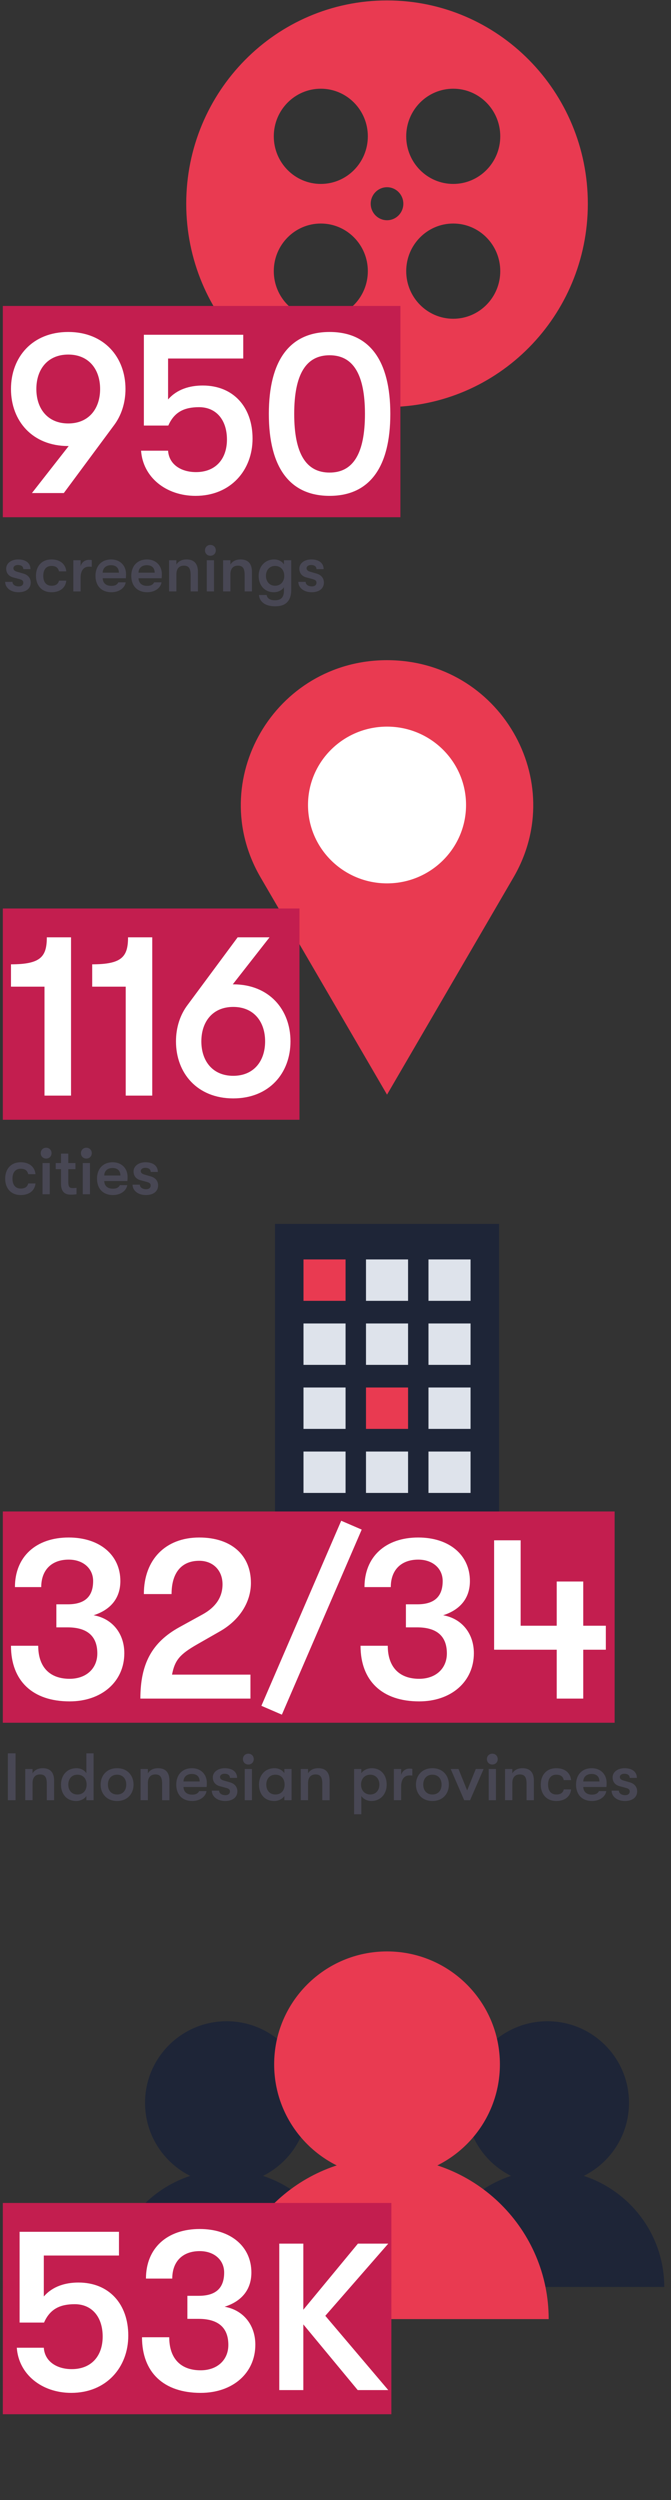 <?xml version="1.0" encoding="UTF-8"?> <!-- Generator: Adobe Illustrator 23.0.2, SVG Export Plug-In . SVG Version: 6.00 Build 0) --> <svg xmlns="http://www.w3.org/2000/svg" xmlns:xlink="http://www.w3.org/1999/xlink" id="Layer_1" x="0px" y="0px" viewBox="0 0 200 745" style="enable-background:new 0 0 200 745;" xml:space="preserve"><rect x="0" y="0" width="200" height="745" fill="#333333" stroke="none"/> <style type="text/css"> .st0{clip-path:url(#SVGID_2_);fill:#DE4A19;} .st1{clip-path:url(#SVGID_2_);fill:#ED7128;} .st2{fill:#1E2537;} .st3{fill:#484754;} .st4{fill:#ED7128;} .st5{fill:#18B6DF;} .st6{fill:#0082AF;} .st7{fill:#5D4497;} .st8{fill:#8A79B5;} .st9{clip-path:url(#SVGID_4_);fill:#18B6DF;} .st10{clip-path:url(#SVGID_6_);fill:#0082AF;} .st11{clip-path:url(#SVGID_8_);fill:#0082AF;} .st12{fill:none;stroke:#DEE3EB;stroke-width:1.601;} .st13{clip-path:url(#SVGID_10_);fill:#DE4A19;} .st14{clip-path:url(#SVGID_10_);fill:#ED7128;} .st15{fill:#2C9F5B;} .st16{fill:#027F38;} .st17{fill:none;stroke:#DEE3EB;stroke-width:1.616;} .st18{fill:none;stroke:#18B6DF;stroke-width:44.108;stroke-miterlimit:10;} .st19{fill:#FFFFFF;} .st20{fill:#DEE3EB;} .st21{fill:#E85F9C;} .st22{fill:none;stroke:#8A79B5;stroke-width:51.098;stroke-miterlimit:10;} .st23{fill:none;stroke:#E85F9C;stroke-width:51.098;stroke-miterlimit:10;} .st24{clip-path:url(#SVGID_12_);fill:#1E2537;} .st25{clip-path:url(#SVGID_12_);fill:#ED7128;} .st26{fill:#DE4A19;} .st27{clip-path:url(#SVGID_14_);fill:#DEE3EB;} .st28{clip-path:url(#SVGID_16_);fill:#DEE3EB;} .st29{clip-path:url(#SVGID_16_);fill:none;stroke:#1E2537;stroke-width:3.317;stroke-miterlimit:10;} .st30{clip-path:url(#SVGID_18_);fill:none;stroke:#DE4A19;stroke-width:56.392;stroke-miterlimit:10;} .st31{clip-path:url(#SVGID_20_);fill:none;stroke:#18B6DF;stroke-width:56.392;stroke-miterlimit:10;} .st32{fill:none;stroke:#DE4A19;stroke-width:56.392;stroke-miterlimit:10;} .st33{clip-path:url(#SVGID_22_);fill:none;stroke:#DE4A19;stroke-width:56.392;stroke-miterlimit:10;} .st34{clip-path:url(#SVGID_24_);fill:#DE4A19;} .st35{clip-path:url(#SVGID_24_);fill:#DEE3EB;} .st36{clip-path:url(#SVGID_26_);fill:none;stroke:#18B6DF;stroke-width:56.392;stroke-miterlimit:10;} .st37{fill:#E93A51;} .st38{fill:none;stroke:#C31E4F;stroke-width:62.957;stroke-miterlimit:10;} </style> <path class="st37" d="M135.094,54.809c-7.741,0-14.017-6.352-14.017-14.187s6.277-14.187,14.017-14.187 c7.741,0,14.015,6.352,14.015,14.187S142.835,54.809,135.094,54.809 M135.094,94.983 c-7.741,0-14.017-6.352-14.017-14.187c0-7.835,6.277-14.187,14.017-14.187 c7.741,0,14.015,6.352,14.015,14.187C149.109,88.631,142.835,94.983,135.094,94.983 M115.359,65.629 c-2.686,0-4.863-2.202-4.863-4.92c0-2.718,2.177-4.92,4.863-4.92c2.683,0,4.86,2.202,4.86,4.92 C120.219,63.427,118.042,65.629,115.359,65.629 M95.621,54.809c-7.741,0-14.015-6.352-14.015-14.187 s6.274-14.187,14.015-14.187s14.017,6.352,14.017,14.187S103.362,54.809,95.621,54.809 M95.621,94.983 c-7.741,0-14.015-6.352-14.015-14.187c0-7.835,6.274-14.187,14.015-14.187s14.017,6.352,14.017,14.187 C109.638,88.631,103.362,94.983,95.621,94.983 M115.359,0.128c-33.054,0-59.85,27.122-59.85,60.58 c0,33.459,26.795,60.58,59.85,60.58c33.052,0,59.85-27.122,59.85-60.58 C175.209,27.25,148.411,0.128,115.359,0.128"></path> <path class="st37" d="M115.359,326.188l37.69-64.732c16.75-28.77-4.187-64.735-37.69-64.735 s-54.443,35.965-37.69,64.735L115.359,326.188z"></path> <path class="st19" d="M91.806,239.877c0-12.898,10.546-23.354,23.553-23.354s23.551,10.456,23.551,23.354 c0,12.898-10.544,23.354-23.551,23.354S91.806,252.775,91.806,239.877"></path> <g> <path class="st3" d="M1.544,173.385h2.174c0,0.798,0.777,1.356,1.895,1.356 c0.817,0,1.336-0.439,1.336-1.097c0-0.519-0.22-0.837-1.217-1.097l-1.854-0.499 c-1.296-0.359-2.034-1.296-2.034-2.613c0-1.575,1.496-2.732,3.57-2.732 c2.273,0,3.669,1.097,3.669,2.892H6.948c0-0.778-0.599-1.236-1.615-1.236 c-0.778,0-1.336,0.399-1.336,0.957c0,0.499,0.299,0.838,1.156,1.077l1.854,0.539 c1.316,0.379,2.154,1.336,2.154,2.652c0,1.815-1.416,2.892-3.67,2.892 C3.219,176.477,1.544,175.16,1.544,173.385z"></path> <path class="st3" d="M10.721,171.59c0-2.892,1.734-4.886,4.627-4.886c2.592,0,4.208,1.416,4.407,3.55 h-2.174c-0.239-1.057-0.918-1.615-2.233-1.615c-1.536,0-2.453,1.057-2.453,2.951 c0,1.895,0.917,2.952,2.453,2.952c1.315,0,1.994-0.538,2.233-1.516h2.174 c-0.199,2.074-1.815,3.45-4.407,3.45C12.455,176.477,10.721,174.482,10.721,171.59z"></path> <path class="st3" d="M21.853,166.944h2.174v1.795c0.339-1.316,1.455-1.915,2.473-1.915 c0.339,0,0.618,0.02,0.857,0.08v1.995c-0.339-0.04-0.519-0.04-0.857-0.04 c-1.536,0-2.473,1.157-2.473,3.271v4.108h-2.174V166.944z"></path> <path class="st3" d="M37.51,172.309h-6.9c0.061,1.476,1.018,2.273,2.593,2.273 c1.077,0,1.715-0.339,2.074-1.057h2.193c-0.278,1.735-2.034,2.952-4.268,2.952 c-2.932,0-4.746-1.875-4.746-4.886c0-2.971,1.835-4.886,4.666-4.886 c2.653,0,4.448,1.795,4.448,4.407C37.57,171.491,37.55,171.79,37.51,172.309z M35.436,170.653 c-0.02-1.436-0.857-2.234-2.353-2.234c-1.536,0-2.453,0.917-2.474,2.234H35.436z"></path> <path class="st3" d="M48.184,172.309H41.283c0.061,1.476,1.018,2.273,2.593,2.273 c1.077,0,1.715-0.339,2.074-1.057h2.193c-0.278,1.735-2.034,2.952-4.268,2.952 c-2.932,0-4.746-1.875-4.746-4.886c0-2.971,1.835-4.886,4.666-4.886 c2.653,0,4.448,1.795,4.448,4.407C48.244,171.491,48.224,171.79,48.184,172.309z M46.109,170.653 c-0.02-1.436-0.857-2.234-2.353-2.234c-1.536,0-2.453,0.917-2.474,2.234H46.109z"></path> <path class="st3" d="M50.401,166.944h2.174v1.296c0.578-0.998,1.655-1.536,3.031-1.536 c2.233,0,3.39,1.256,3.39,3.689v5.843h-2.174v-4.846c0-1.975-0.519-2.832-2.034-2.832 c-1.416,0-2.213,0.938-2.213,2.573v5.105h-2.174V166.944z"></path> <path class="st3" d="M61.095,163.992c0-0.897,0.658-1.615,1.615-1.615c0.958,0,1.615,0.718,1.615,1.615 s-0.657,1.615-1.615,1.615C61.753,165.607,61.095,164.89,61.095,163.992z M61.634,166.944h2.153 v9.293h-2.153V166.944z"></path> <path class="st3" d="M66.501,166.944h2.174v1.296c0.578-0.998,1.655-1.536,3.031-1.536 c2.233,0,3.39,1.256,3.39,3.689v5.843h-2.174v-4.846c0-1.975-0.519-2.832-2.034-2.832 c-1.416,0-2.213,0.938-2.213,2.573v5.105h-2.174V166.944z"></path> <path class="st3" d="M86.807,166.944v8.895c0,1.835-0.578,3.211-1.675,4.009 c-0.778,0.578-1.854,0.817-3.191,0.817c-1.236,0-2.413-0.259-3.271-0.837 c-0.877-0.598-1.436-1.496-1.476-2.533h2.273c0.18,0.957,0.957,1.575,2.453,1.575 c1.774,0,2.712-0.778,2.712-2.872v-1.017c-0.559,0.937-1.835,1.496-2.972,1.496 c-2.892,0-4.566-2.154-4.566-4.886c0-2.732,1.835-4.886,4.627-4.886c1.236,0,2.353,0.558,2.911,1.496 v-1.256H86.807z M84.732,171.59c0-1.595-0.977-2.951-2.752-2.951c-1.635,0-2.712,1.256-2.712,2.951 c0,1.695,1.077,2.952,2.712,2.952C83.756,174.542,84.732,173.186,84.732,171.59z"></path> <path class="st3" d="M88.925,173.385h2.174c0,0.798,0.777,1.356,1.895,1.356 c0.817,0,1.336-0.439,1.336-1.097c0-0.519-0.22-0.837-1.217-1.097l-1.854-0.499 c-1.296-0.359-2.034-1.296-2.034-2.613c0-1.575,1.496-2.732,3.57-2.732 c2.273,0,3.669,1.097,3.669,2.892H94.329c0-0.778-0.599-1.236-1.615-1.236 c-0.778,0-1.336,0.399-1.336,0.957c0,0.499,0.299,0.838,1.156,1.077l1.854,0.539 c1.316,0.379,2.154,1.336,2.154,2.652c0,1.815-1.416,2.892-3.67,2.892 C90.6,176.477,88.925,175.16,88.925,173.385z"></path> </g> <g> <path class="st3" d="M1.544,351.22c0-2.892,1.734-4.886,4.627-4.886c2.592,0,4.208,1.416,4.407,3.55H8.404 c-0.239-1.057-0.918-1.615-2.233-1.615c-1.536,0-2.453,1.057-2.453,2.951 c0,1.895,0.917,2.952,2.453,2.952c1.315,0,1.994-0.539,2.233-1.516h2.174 c-0.199,2.074-1.815,3.45-4.407,3.45C3.278,356.106,1.544,354.112,1.544,351.22z"></path> <path class="st3" d="M12.137,343.622c0-0.897,0.658-1.615,1.615-1.615c0.958,0,1.615,0.718,1.615,1.615 s-0.657,1.615-1.615,1.615C12.795,345.237,12.137,344.519,12.137,343.622z M12.676,346.573h2.153 v9.293h-2.153V346.573z"></path> <path class="st3" d="M22.808,353.952v1.915c-0.339,0.06-0.978,0.12-1.615,0.12 c-1.058,0-3.012-0.14-3.012-3.271v-4.328h-1.575v-1.815h1.575v-2.812h2.174v2.812h2.134v1.815h-2.134 v3.829c0,1.615,0.498,1.814,1.356,1.814C22.05,354.032,22.588,353.992,22.808,353.952z"></path> <path class="st3" d="M24.126,343.622c0-0.897,0.658-1.615,1.615-1.615c0.958,0,1.615,0.718,1.615,1.615 s-0.657,1.615-1.615,1.615C24.784,345.237,24.126,344.519,24.126,343.622z M24.665,346.573h2.153 v9.293h-2.153V346.573z"></path> <path class="st3" d="M37.968,351.938h-6.9c0.061,1.476,1.018,2.273,2.593,2.273 c1.077,0,1.715-0.339,2.074-1.057h2.193c-0.278,1.735-2.034,2.952-4.268,2.952 c-2.932,0-4.746-1.875-4.746-4.886c0-2.971,1.835-4.886,4.666-4.886 c2.653,0,4.448,1.795,4.448,4.407C38.028,351.12,38.008,351.419,37.968,351.938z M35.894,350.283 c-0.02-1.436-0.857-2.234-2.353-2.234c-1.536,0-2.453,0.917-2.474,2.234H35.894z"></path> <path class="st3" d="M39.508,353.015h2.174c0,0.798,0.777,1.356,1.895,1.356 c0.817,0,1.336-0.439,1.336-1.097c0-0.519-0.22-0.837-1.217-1.097l-1.854-0.499 c-1.296-0.359-2.034-1.296-2.034-2.613c0-1.575,1.496-2.732,3.57-2.732 c2.273,0,3.669,1.097,3.669,2.892h-2.134c0-0.778-0.599-1.236-1.615-1.236 c-0.778,0-1.336,0.399-1.336,0.957c0,0.499,0.299,0.838,1.156,1.077l1.854,0.539 c1.316,0.379,2.154,1.336,2.154,2.652c0,1.815-1.416,2.892-3.67,2.892 C41.183,356.106,39.508,354.79,39.508,353.015z"></path> </g> <g> <path class="st3" d="M2.342,522.47h2.293v13.96H2.342V522.47z"></path> <path class="st3" d="M7.529,527.137h2.174v1.297c0.578-0.998,1.655-1.536,3.031-1.536 c2.233,0,3.39,1.257,3.39,3.689v5.843H13.95v-4.846c0-1.975-0.519-2.832-2.034-2.832 c-1.416,0-2.213,0.938-2.213,2.572v5.105H7.529V527.137z"></path> <path class="st3" d="M27.895,522.47v13.96h-2.153v-1.256c-0.579,0.938-1.855,1.496-2.992,1.496 c-2.991,0-4.566-2.154-4.566-4.887s1.734-4.886,4.627-4.886c1.236,0,2.353,0.558,2.932,1.495v-5.923 H27.895z M25.82,531.783c0-1.596-0.897-2.951-2.752-2.951c-1.695,0-2.712,1.256-2.712,2.951 s1.017,2.951,2.712,2.951C24.923,534.734,25.82,533.379,25.82,531.783z"></path> <path class="st3" d="M29.993,531.783c0-2.732,1.835-4.886,4.906-4.886s4.905,2.153,4.905,4.886 s-1.834,4.887-4.905,4.887S29.993,534.516,29.993,531.783z M37.631,531.783 c0-1.695-0.977-2.951-2.731-2.951c-1.756,0-2.732,1.256-2.732,2.951s0.977,2.951,2.732,2.951 C36.654,534.734,37.631,533.479,37.631,531.783z"></path> <path class="st3" d="M41.903,527.137h2.174v1.297c0.578-0.998,1.655-1.536,3.031-1.536 c2.233,0,3.39,1.257,3.39,3.689v5.843h-2.174v-4.846c0-1.975-0.519-2.832-2.034-2.832 c-1.416,0-2.213,0.938-2.213,2.572v5.105h-2.174V527.137z"></path> <path class="st3" d="M61.591,532.502h-6.9c0.061,1.475,1.018,2.273,2.593,2.273 c1.077,0,1.715-0.34,2.074-1.058h2.193c-0.278,1.735-2.034,2.952-4.268,2.952 c-2.932,0-4.746-1.875-4.746-4.887c0-2.971,1.835-4.886,4.666-4.886c2.653,0,4.448,1.795,4.448,4.407 C61.651,531.684,61.631,531.982,61.591,532.502z M59.517,530.846c-0.02-1.436-0.857-2.233-2.353-2.233 c-1.536,0-2.453,0.917-2.474,2.233H59.517z"></path> <path class="st3" d="M63.131,533.578h2.174c0,0.798,0.777,1.356,1.895,1.356 c0.817,0,1.336-0.438,1.336-1.097c0-0.52-0.22-0.838-1.217-1.098l-1.854-0.498 c-1.296-0.359-2.034-1.297-2.034-2.613c0-1.574,1.496-2.731,3.57-2.731 c2.273,0,3.669,1.097,3.669,2.892h-2.134c0-0.777-0.599-1.236-1.615-1.236 c-0.778,0-1.336,0.398-1.336,0.957c0,0.498,0.299,0.838,1.156,1.077l1.854,0.538 c1.316,0.379,2.154,1.336,2.154,2.652c0,1.815-1.416,2.893-3.67,2.893 C64.806,536.67,63.131,535.354,63.131,533.578z"></path> <path class="st3" d="M72.407,524.186c0-0.898,0.658-1.615,1.615-1.615c0.958,0,1.615,0.717,1.615,1.615 c0,0.896-0.657,1.615-1.615,1.615C73.065,525.801,72.407,525.082,72.407,524.186z M72.946,527.137 h2.153v9.293h-2.153V527.137z"></path> <path class="st3" d="M77.195,531.783c0-2.732,1.734-4.886,4.627-4.886c1.236,0,2.353,0.558,2.932,1.495 v-1.256h2.153v9.293h-2.153v-1.256c-0.579,0.938-1.855,1.496-2.992,1.496 C78.771,536.67,77.195,534.516,77.195,531.783z M84.833,531.783c0-1.596-0.897-2.951-2.752-2.951 c-1.695,0-2.712,1.256-2.712,2.951s1.017,2.951,2.712,2.951 C83.936,534.734,84.833,533.379,84.833,531.783z"></path> <path class="st3" d="M89.645,527.137h2.174v1.297c0.578-0.998,1.655-1.536,3.031-1.536 c2.233,0,3.39,1.257,3.39,3.689v5.843h-2.174v-4.846c0-1.975-0.519-2.832-2.034-2.832 c-1.416,0-2.213,0.938-2.213,2.572v5.105h-2.174V527.137z"></path> <path class="st3" d="M115.256,531.783c0,2.872-1.875,4.887-4.567,4.887c-1.236,0-2.413-0.599-2.991-1.496 v5.444h-2.153v-13.481h2.153v1.256c0.578-0.896,1.814-1.495,3.131-1.495 C113.48,526.897,115.256,528.852,115.256,531.783z M113.082,531.783c0-1.734-1.117-2.951-2.712-2.951 c-1.636,0-2.753,1.196-2.753,2.951c0,1.756,1.117,2.951,2.753,2.951 C111.965,534.734,113.082,533.519,113.082,531.783z"></path> <path class="st3" d="M117.395,527.137h2.174v1.795c0.339-1.316,1.455-1.914,2.473-1.914 c0.339,0,0.618,0.02,0.857,0.079v1.994c-0.339-0.04-0.519-0.04-0.857-0.04 c-1.536,0-2.473,1.157-2.473,3.271v4.107h-2.174V527.137z"></path> <path class="st3" d="M123.979,531.783c0-2.732,1.835-4.886,4.906-4.886s4.905,2.153,4.905,4.886 s-1.834,4.887-4.905,4.887S123.979,534.516,123.979,531.783z M131.616,531.783 c0-1.695-0.977-2.951-2.731-2.951c-1.756,0-2.732,1.256-2.732,2.951s0.977,2.951,2.732,2.951 C130.64,534.734,131.616,533.479,131.616,531.783z"></path> <path class="st3" d="M134.332,527.137h2.333l2.573,6.382l2.572-6.382h2.334l-4.029,9.293h-1.755 L134.332,527.137z"></path> <path class="st3" d="M145.125,524.186c0-0.898,0.658-1.615,1.615-1.615c0.958,0,1.615,0.717,1.615,1.615 c0,0.896-0.657,1.615-1.615,1.615C145.783,525.801,145.125,525.082,145.125,524.186z M145.664,527.137 h2.153v9.293h-2.153V527.137z"></path> <path class="st3" d="M150.531,527.137h2.174v1.297c0.578-0.998,1.655-1.536,3.031-1.536 c2.233,0,3.39,1.257,3.39,3.689v5.843h-2.174v-4.846c0-1.975-0.519-2.832-2.034-2.832 c-1.416,0-2.213,0.938-2.213,2.572v5.105h-2.174V527.137z"></path> <path class="st3" d="M161.186,531.783c0-2.892,1.734-4.886,4.627-4.886c2.592,0,4.208,1.416,4.407,3.55 h-2.174c-0.239-1.057-0.918-1.615-2.233-1.615c-1.536,0-2.453,1.057-2.453,2.951 s0.917,2.951,2.453,2.951c1.315,0,1.994-0.538,2.233-1.516h2.174 c-0.199,2.074-1.815,3.451-4.407,3.451C162.92,536.67,161.186,534.676,161.186,531.783z"></path> <path class="st3" d="M180.752,532.502h-6.9c0.061,1.475,1.018,2.273,2.593,2.273 c1.077,0,1.715-0.34,2.074-1.058h2.193c-0.278,1.735-2.034,2.952-4.268,2.952 c-2.932,0-4.746-1.875-4.746-4.887c0-2.971,1.835-4.886,4.666-4.886c2.653,0,4.448,1.795,4.448,4.407 C180.812,531.684,180.792,531.982,180.752,532.502z M178.678,530.846 c-0.02-1.436-0.857-2.233-2.353-2.233c-1.536,0-2.453,0.917-2.474,2.233H178.678z"></path> <path class="st3" d="M182.292,533.578h2.174c0,0.798,0.777,1.356,1.895,1.356 c0.817,0,1.336-0.438,1.336-1.097c0-0.52-0.22-0.838-1.217-1.098l-1.854-0.498 c-1.296-0.359-2.034-1.297-2.034-2.613c0-1.574,1.496-2.731,3.57-2.731 c2.273,0,3.669,1.097,3.669,2.892h-2.134c0-0.777-0.599-1.236-1.615-1.236 c-0.778,0-1.336,0.398-1.336,0.957c0,0.498,0.299,0.838,1.156,1.077l1.854,0.538 c1.316,0.379,2.154,1.336,2.154,2.652c0,1.815-1.416,2.893-3.67,2.893 C183.967,536.67,182.292,535.354,182.292,533.578z"></path> </g> <line class="st38" x1="0.842" y1="122.646" x2="119.347" y2="122.646"></line> <g> <path class="st19" d="M33.864,126.878l-14.845,20.047H9.517l10.96-14.012h-0.139 c-10.683,0-17.064-7.491-17.064-16.995s6.382-16.995,17.064-16.995s17.063,7.491,17.063,16.995 C37.401,120.081,36.153,123.896,33.864,126.878z M20.338,126.185c6.104,0,9.503-4.37,9.503-10.266 s-3.398-10.266-9.503-10.266s-9.504,4.37-9.504,10.266S14.233,126.185,20.338,126.185z"></path> <path class="st19" d="M42.049,134.301h8.047c0.277,4.162,3.953,6.381,8.323,6.381 c5.827,0,9.226-3.884,9.226-9.711c0-5.827-3.19-9.642-8.323-9.642 c-4.509,0-7.423,1.526-9.156,5.48h-7.284V99.756h29.62v7.076H50.096v12.209 c2.636-3.052,6.45-4.162,10.335-4.162c9.087,0,14.845,6.382,14.845,15.815 c0,9.434-6.521,17.064-16.995,17.064C49.471,147.758,42.604,142.208,42.049,134.301z"></path> <path class="st19" d="M80.131,123.341c0-15.955,6.243-24.417,18.105-24.417 c11.861,0,18.104,8.462,18.104,24.417c0,15.954-6.243,24.417-18.104,24.417 C86.374,147.758,80.131,139.295,80.131,123.341z M108.779,123.341c0-11.723-3.468-17.48-10.543-17.48 c-7.076,0-10.544,5.757-10.544,17.48c0,11.723,3.468,17.48,10.544,17.48 C105.312,140.821,108.779,135.063,108.779,123.341z"></path> </g> <line class="st38" x1="0.842" y1="302.195" x2="89.263" y2="302.195"></line> <g> <path class="st19" d="M13.263,294.012H3.273v-6.659c8.81,0,10.683-2.22,10.683-8.047h7.214v47.169H13.263 V294.012z"></path> <path class="st19" d="M37.471,294.012h-9.989v-6.659c8.81,0,10.683-2.22,10.683-8.047h7.214v47.169H37.471 V294.012z"></path> <path class="st19" d="M86.582,310.312c0,9.503-6.382,16.995-17.064,16.995s-17.064-7.492-17.064-16.995 c0-4.162,1.249-7.977,3.538-10.959l14.845-20.047h9.503l-10.96,14.012h0.139 C80.2,293.318,86.582,300.81,86.582,310.312z M79.021,310.312c0-5.896-3.398-10.266-9.503-10.266 s-9.503,4.37-9.503,10.266c0,5.896,3.398,10.267,9.503,10.267S79.021,316.209,79.021,310.312z"></path> </g> <rect x="81.964" y="364.705" class="st2" width="66.787" height="119.699"></rect> <rect x="90.46" y="375.293" class="st37" width="12.541" height="12.337"></rect> <rect x="109.088" y="375.293" class="st20" width="12.541" height="12.337"></rect> <rect x="127.714" y="375.293" class="st20" width="12.541" height="12.337"></rect> <rect x="90.46" y="394.373" class="st20" width="12.541" height="12.337"></rect> <rect x="109.088" y="394.373" class="st20" width="12.541" height="12.337"></rect> <rect x="127.714" y="394.373" class="st20" width="12.541" height="12.337"></rect> <rect x="90.46" y="413.455" class="st20" width="12.541" height="12.334"></rect> <rect x="109.088" y="413.455" class="st37" width="12.541" height="12.334"></rect> <rect x="127.714" y="413.455" class="st20" width="12.541" height="12.334"></rect> <rect x="90.46" y="432.537" class="st20" width="12.541" height="12.334"></rect> <rect x="109.088" y="432.537" class="st20" width="12.541" height="12.334"></rect> <rect x="127.714" y="432.537" class="st20" width="12.541" height="12.334"></rect> <rect x="90.46" y="451.616" class="st20" width="12.541" height="12.334"></rect> <rect x="109.088" y="451.616" class="st20" width="12.541" height="12.334"></rect> <rect x="127.714" y="451.616" class="st20" width="12.541" height="12.334"></rect> <line class="st38" x1="0.842" y1="481.873" x2="183.197" y2="481.873"></line> <g> <path class="st19" d="M3.273,490.408h8.116c0,6.312,3.398,9.85,9.364,9.85 c4.925,0,8.255-3.052,8.255-7.561c0-5.133-2.983-7.77-8.879-7.77H16.8v-6.867h3.399 c5.063,0,7.561-2.289,7.561-6.937c0-3.745-2.982-6.382-7.283-6.382c-5.063,0-8.186,3.053-8.186,8.186 H4.453c0-9.018,6.242-14.775,16.023-14.775c9.226,0,15.399,5.203,15.399,12.972 c0,4.995-2.774,8.532-7.978,10.197c5.55,0.971,9.156,5.41,9.156,11.307 c0,8.462-6.729,14.358-16.301,14.358C9.725,506.986,3.273,500.883,3.273,490.408z"></path> <path class="st19" d="M53.495,484.859l6.937-3.816c3.885-2.15,5.896-5.133,5.896-8.947 c0-4.162-2.845-7.006-6.938-7.006c-5.271,0-8.254,3.537-8.254,9.919h-8.255 c0-10.267,6.451-16.856,16.509-16.856c9.504,0,15.399,5.203,15.399,13.527 c0,5.757-3.398,11.098-9.226,14.428l-6.798,3.885c-5.202,2.982-6.659,4.717-7.491,9.018h23.376v7.145 H41.842C41.842,495.75,45.31,489.367,53.495,484.859z"></path> <path class="st19" d="M77.911,508.305l23.793-55.146l6.104,2.637l-23.793,55.146L77.911,508.305z"></path> <path class="st19" d="M107.462,490.408h8.116c0,6.312,3.398,9.85,9.364,9.85 c4.925,0,8.255-3.052,8.255-7.561c0-5.133-2.983-7.77-8.879-7.77h-3.33v-6.867h3.399 c5.063,0,7.561-2.289,7.561-6.937c0-3.745-2.982-6.382-7.283-6.382c-5.063,0-8.186,3.053-8.186,8.186 h-7.838c0-9.018,6.242-14.775,16.023-14.775c9.226,0,15.399,5.203,15.399,12.972 c0,4.995-2.774,8.532-7.978,10.197c5.55,0.971,9.156,5.41,9.156,11.307 c0,8.462-6.729,14.358-16.301,14.358C113.913,506.986,107.462,500.883,107.462,490.408z"></path> <path class="st19" d="M180.574,491.588h-6.729v14.566h-7.908v-14.566h-18.659v-32.603h7.907v25.457h10.752 v-13.179h7.908v13.179h6.729V491.588z"></path> </g> <path class="st2" d="M163.167,650.928c13.429,0,24.316-10.888,24.316-24.316s-10.888-24.316-24.316-24.316 s-24.316,10.888-24.316,24.316S149.738,650.928,163.167,650.928"></path> <path class="st2" d="M197.991,681.485c0-19.232-15.591-34.823-34.825-34.823 c-19.232,0-34.823,15.591-34.823,34.823H197.991z"></path> <path class="st2" d="M67.548,650.928c13.429,0,24.316-10.888,24.316-24.316s-10.888-24.316-24.316-24.316 S43.232,613.183,43.232,626.612S54.12,650.928,67.548,650.928"></path> <path class="st2" d="M102.373,681.485c0-19.232-15.591-34.823-34.825-34.823 c-19.232,0-34.823,15.591-34.823,34.823H102.373z"></path> <path class="st37" d="M115.358,648.779c18.581,0,33.643-15.065,33.643-33.643 c0-18.581-15.062-33.643-33.643-33.643s-33.643,15.062-33.643,33.643 C81.715,633.715,96.777,648.779,115.358,648.779"></path> <path class="st37" d="M163.54,691.058c0-26.611-21.571-48.182-48.181-48.182s-48.184,21.571-48.184,48.182 H163.54z"></path> <line class="st38" x1="0.842" y1="687.926" x2="116.654" y2="687.926"></line> <g> <path class="st19" d="M5.008,699.584h8.047c0.277,4.161,3.953,6.381,8.323,6.381 c5.827,0,9.226-3.885,9.226-9.711c0-5.827-3.19-9.643-8.323-9.643 c-4.509,0-7.423,1.526-9.156,5.48H5.84v-27.053h29.62v7.075H13.055v12.208 c2.636-3.052,6.45-4.162,10.335-4.162c9.087,0,14.845,6.383,14.845,15.816 s-6.521,17.063-16.995,17.063C12.43,713.04,5.562,707.491,5.008,699.584z"></path> <path class="st19" d="M42.327,696.462h8.116c0,6.312,3.398,9.85,9.364,9.85 c4.925,0,8.255-3.052,8.255-7.561c0-5.134-2.983-7.769-8.879-7.769h-3.33v-6.867h3.399 c5.063,0,7.561-2.289,7.561-6.938c0-3.746-2.982-6.381-7.283-6.381c-5.063,0-8.186,3.051-8.186,8.185 h-7.838c0-9.018,6.242-14.774,16.023-14.774c9.226,0,15.399,5.201,15.399,12.971 c0,4.994-2.774,8.532-7.978,10.197c5.55,0.971,9.156,5.41,9.156,11.307 c0,8.463-6.729,14.358-16.301,14.358C48.778,713.04,42.327,706.937,42.327,696.462z"></path> </g> <g> <path class="st19" d="M96.959,690.074l18.767,22.134h-9.103l-16.211-19.577v19.577h-7.17v-43.644h7.17 v19.702l16.273-19.702h9.04L96.959,690.074z"></path> </g> </svg> 